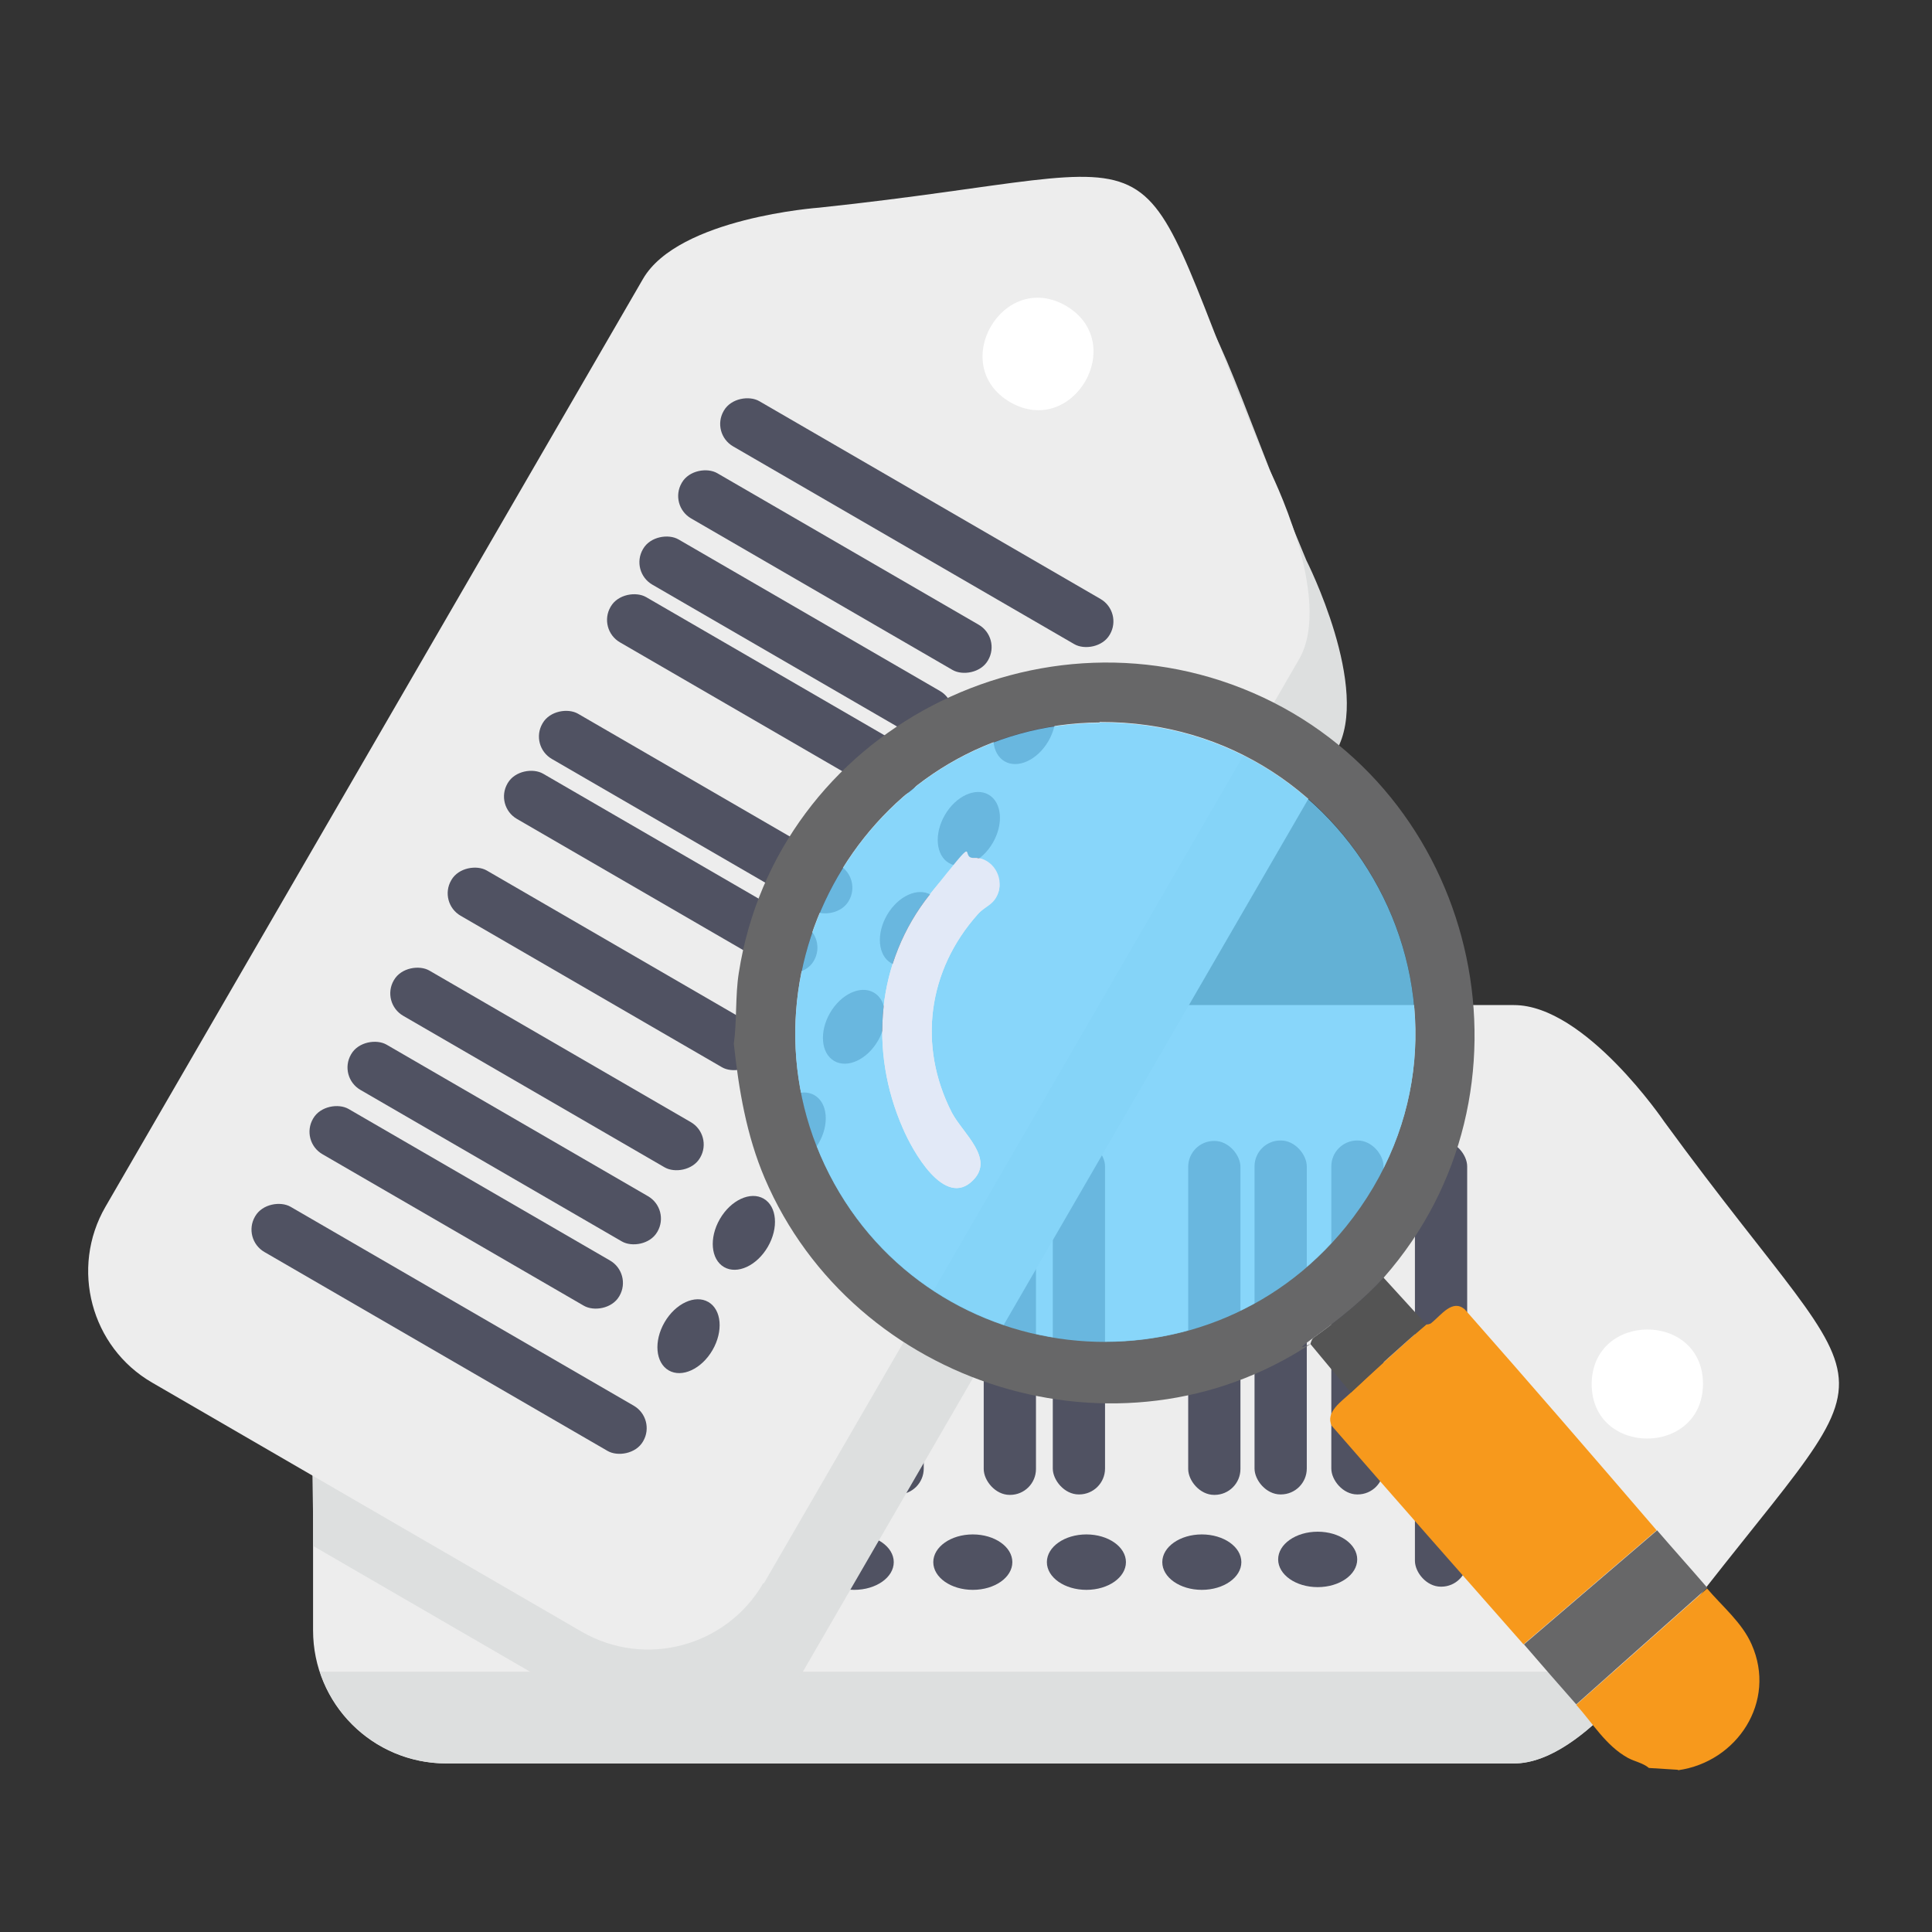 <?xml version="1.0" encoding="UTF-8"?>
<svg id="Livello_1" xmlns="http://www.w3.org/2000/svg" version="1.1" xmlns:xlink="http://www.w3.org/1999/xlink" viewBox="0 0 425.2 425.2">
  <rect x="0" y="0" width="425.2" height="425.2" fill="#333333" stroke="none"/>
  <!-- Generator: Adobe Illustrator 29.0.1, SVG Export Plug-In . SVG Version: 2.1.0 Build 192)  -->
  <defs>
    <style>
      .st0 {
        fill: #676768;
      }

      .st1 {
        fill: #505262;
      }

      .st2 {
        fill: #fff;
      }

      .st3 {
        fill: #f7991c;
      }

      .st4 {
        fill: #dddfdf;
      }

      .st5 {
        fill: #70d0fd;
        opacity: .8;
      }

      .st6 {
        clip-path: url(#clippath-1);
      }

      .st7 {
        fill: #545454;
      }

      .st8 {
        clip-path: url(#clippath-2);
      }

      .st9 {
        fill: #ededed;
      }

      .st10 {
        clip-path: url(#clippath);
      }

      .st11 {
        fill: #e2e9f7;
      }
    </style>
    <clipPath id="clippath">
      <path class="st9" d="M98.2,388.1h235c15.7,0,33-26.7,33-26.7,52.1-68.7,50.6-45.3.1-114.5,0,0-17.4-25.7-33.1-25.7H97.2c-15.7,0-28.3,12.7-28.3,28.3,0,0,0,109.3,0,109.3,0,16.2,13.1,29.3,29.3,29.3Z"/>
    </clipPath>
    <clipPath id="clippath-1">
      <path class="st4" d="M69.2,340.4l67.1,38.9c14,8.1,31.9,3.3,40-10.7l117.8-203.4c7.8-13.5-6.6-41.9-6.6-41.9-33.2-79.5-13.7-66.5-98.9-57.4,0,0-16.8,1.2-28.8,7.2-4.3,2.2-89,243.8-91.1,247.4l.3,19.8Z"/>
    </clipPath>
    <clipPath id="clippath-2">
      <path class="st9" d="M168.1,348.5l117.8-203.4c7.8-13.5-6.6-41.9-6.6-41.9-33.3-79.5-13.8-66.5-99-57.5,0,0-31,2.2-38.8,15.7,0,0-118.3,204.2-118.3,204.2-7.8,13.5-3.2,30.9,10.3,38.7,0,0,94.5,54.8,94.5,54.8,14,8.1,31.9,3.3,40-10.7Z"/>
    </clipPath>
  </defs>
  <g>
    <g>
      <path class="st9" d="M98.2,388.1h235c15.7,0,33-26.7,33-26.7,52.1-68.7,50.6-45.3.1-114.5,0,0-17.4-25.7-33.1-25.7H97.2c-15.7,0-28.3,12.7-28.3,28.3,0,0,0,109.3,0,109.3,0,16.2,13.1,29.3,29.3,29.3Z"/>
      <g class="st10">
        <path class="st2" d="M374.8,304.6c0-16-24.4-16-24.5,0,0,16,24.4,16,24.5,0Z"/>
      </g>
    </g>
    <rect class="st1" x="311.4" y="251" width="11.5" height="98.2" rx="5.7" ry="5.7"/>
    <path class="st4" d="M70.4,367.9c3.8,11.7,14.9,20.2,27.9,20.2h235c10.6,0,22-12.3,28.2-20.2H70.4Z"/>
    <rect class="st1" x="293" y="251" width="11.5" height="77.9" rx="5.7" ry="5.7"/>
    <rect class="st1" x="276.1" y="251" width="11.5" height="77.9" rx="5.7" ry="5.7"/>
    <rect class="st1" x="261.5" y="251.1" width="11.5" height="77.9" rx="5.7" ry="5.7"/>
    <rect class="st1" x="231.7" y="251" width="11.5" height="77.9" rx="5.7" ry="5.7"/>
    <rect class="st1" x="216.5" y="251.1" width="11.5" height="77.9" rx="5.7" ry="5.7"/>
    <rect class="st1" x="191.8" y="251" width="11.5" height="77.9" rx="5.7" ry="5.7"/>
    <ellipse class="st1" cx="290" cy="343.2" rx="8.7" ry="6.1"/>
    <ellipse class="st1" cx="264.5" cy="343.8" rx="8.7" ry="6.1"/>
    <ellipse class="st1" cx="239.1" cy="343.8" rx="8.7" ry="6.1"/>
    <ellipse class="st1" cx="214.1" cy="343.8" rx="8.7" ry="6.1"/>
    <ellipse class="st1" cx="188" cy="343.8" rx="8.7" ry="6.1"/>
  </g>
  <g>
    <g>
      <path class="st4" d="M69.2,340.4l67.1,38.9c14,8.1,31.9,3.3,40-10.7l117.8-203.4c7.8-13.5-6.6-41.9-6.6-41.9-33.2-79.5-13.7-66.5-98.9-57.4,0,0-16.8,1.2-28.8,7.2-4.3,2.2-89,243.8-91.1,247.4l.3,19.8Z"/>
      <g class="st6">
        <path class="st4" d="M242.9,87.5c-13.9-8-26.1,13.1-12.3,21.2,13.9,8,26.1-13.1,12.3-21.2Z"/>
      </g>
    </g>
    <g>
      <path class="st9" d="M168.1,348.5l117.8-203.4c7.8-13.5-6.6-41.9-6.6-41.9-33.3-79.5-13.8-66.5-99-57.5,0,0-31,2.2-38.8,15.7,0,0-118.3,204.2-118.3,204.2-7.8,13.5-3.2,30.9,10.3,38.7,0,0,94.5,54.8,94.5,54.8,14,8.1,31.9,3.3,40-10.7Z"/>
      <g class="st8">
        <path class="st2" d="M234.6,67.3c-13.9-8-26.1,13.1-12.3,21.2,13.9,8,26.1-13.1,12.3-21.2Z"/>
      </g>
    </g>
    <rect class="st1" x="196" y="65.9" width="11.5" height="98.2" rx="5.7" ry="5.7" transform="translate(1.1 231.9) rotate(-59.9)"/>
    <rect class="st1" x="178" y="86.8" width="11.5" height="77.9" rx="5.7" ry="5.7" transform="translate(-17.2 221.7) rotate(-59.9)"/>
    <rect class="st1" x="169.5" y="101.4" width="11.5" height="77.9" rx="5.7" ry="5.7" transform="translate(-34.1 221.6) rotate(-59.9)"/>
    <rect class="st1" x="162.3" y="114.1" width="11.5" height="77.9" rx="5.7" ry="5.7" transform="translate(-48.6 221.7) rotate(-59.9)"/>
    <rect class="st1" x="147.3" y="139.8" width="11.5" height="77.9" rx="5.7" ry="5.7" transform="translate(-78.3 221.5) rotate(-59.9)"/>
    <rect class="st1" x="139.7" y="153" width="11.5" height="77.9" rx="5.7" ry="5.7" transform="translate(-93.6 221.5) rotate(-59.9)"/>
    <rect class="st1" x="127.3" y="174.3" width="11.5" height="77.9" rx="5.7" ry="5.7" transform="translate(-118.2 221.4) rotate(-59.9)"/>
    <ellipse class="st1" cx="225.4" cy="160" rx="8.7" ry="6.1" transform="translate(-26 274.8) rotate(-59.9)"/>
    <ellipse class="st1" cx="213.2" cy="182.4" rx="8.7" ry="6.1" transform="translate(-51.5 275.4) rotate(-59.9)"/>
    <ellipse class="st1" cx="200.5" cy="204.4" rx="8.7" ry="6.1" transform="translate(-76.9 275.4) rotate(-59.9)"/>
    <ellipse class="st1" cx="187.9" cy="226" rx="8.7" ry="6.1" transform="translate(-101.8 275.2) rotate(-59.9)"/>
    <ellipse class="st1" cx="174.9" cy="248.6" rx="8.7" ry="6.1" transform="translate(-127.9 275.2) rotate(-59.9)"/>
    <rect class="st1" x="114.6" y="196.3" width="11.5" height="77.9" rx="5.7" ry="5.7" transform="translate(-143.5 221.4) rotate(-59.9)"/>
    <rect class="st1" x="105.2" y="212.6" width="11.5" height="77.9" rx="5.7" ry="5.7" transform="translate(-162.3 221.4) rotate(-59.9)"/>
    <rect class="st1" x="96.9" y="226.7" width="11.5" height="77.9" rx="5.7" ry="5.7" transform="translate(-178.7 221.3) rotate(-59.9)"/>
    <rect class="st1" x="93.2" y="243.1" width="11.5" height="98.7" rx="5.7" ry="5.7" transform="translate(-203.8 231.4) rotate(-59.9)"/>
    <ellipse class="st1" cx="163.7" cy="271.3" rx="8.7" ry="6.1" transform="translate(-153.1 276.9) rotate(-59.9)"/>
    <ellipse class="st1" cx="151.5" cy="294" rx="8.7" ry="6.1" transform="translate(-178.8 277.7) rotate(-59.9)"/>
  </g>
  <g>
    <path class="st0" d="M304.5,281.2c-4.1,4.6-10.2,9.5-15.4,13.2s-.7,1.3-.7,1.4c-42,27.7-100.5,9.4-120.1-36.5-4-9.4-5.7-19.4-6.8-29.6.7-5,.3-10.6,1.1-15.6,8.3-53.2,66.7-83.4,115.4-60.6,48.3,22.7,62.1,87.2,26.6,127.6ZM242,159c-49.2.3-81.4,52.8-60.5,97.3,21.4,45.4,83.1,52.7,114.7,13.6,36.5-45.1,3.5-111.3-54.2-111Z"/>
    <path class="st3" d="M369.3,389.5l-6.4-.4c-1.3-1.1-3.1-1.4-4.6-2.2-4.9-2.7-7.8-7.7-11.4-11.7l28.8-25.6c3.3,3.9,7.7,7.5,9.8,12.3,5.6,12.6-3.2,25.9-16.2,27.7Z"/>
    <path class="st3" d="M364.6,336.8l-29.3,25.1c-14.1-16-28.2-32-42.2-48.1-1.5-3,2.2-5.4,4.2-7.3,5.2-4.8,11.3-10.5,16.6-15,.1,0,.8,0,1.2-.4,2.1-1.7,4.6-5.3,7.3-2.9,14.2,16.1,28.2,32.3,42.2,48.6Z"/>
    <path class="st0" d="M375.7,349.5l-28.8,25.6c-3.9-4.4-7.7-8.8-11.5-13.2l29.3-25.1c3.7,4.3,7.4,8.4,11.1,12.7Z"/>
    <path class="st7" d="M304.5,281.2l9.4,10.3c-5.3,4.5-11.4,10.1-16.6,15l-8.9-10.7c0,0,.2-1,.7-1.4,5.2-3.7,11.3-8.6,15.4-13.2Z"/>
    <path class="st5" d="M242,159c57.7-.3,90.7,65.8,54.2,111-31.6,39-93.3,31.8-114.7-13.6-20.9-44.5,11.3-97.1,60.5-97.3ZM214.3,188.8c-3.3.2-7.7,5.5-9.7,8.1-11.7,14.7-13.4,34.3-5.9,51.4,2.1,4.8,9.2,17.9,15.5,11.4,4.7-4.8-2.3-10.3-4.7-14.8-7.6-14.8-5.3-31.4,5.7-43.7,1.5-1.7,4.2-2.8,4.7-5.5s-2-7.2-5.6-6.9Z"/>
    <path class="st11" d="M214.3,188.8c3.6-.2,6.3,3.4,5.6,6.9s-3.2,3.7-4.7,5.5c-11,12.3-13.3,28.9-5.7,43.7,2.4,4.6,9.4,10,4.7,14.8-6.3,6.5-13.5-6.6-15.5-11.4-7.5-17.1-5.8-36.7,5.9-51.4s6.4-7.9,9.7-8.1Z"/>
  </g>
</svg>